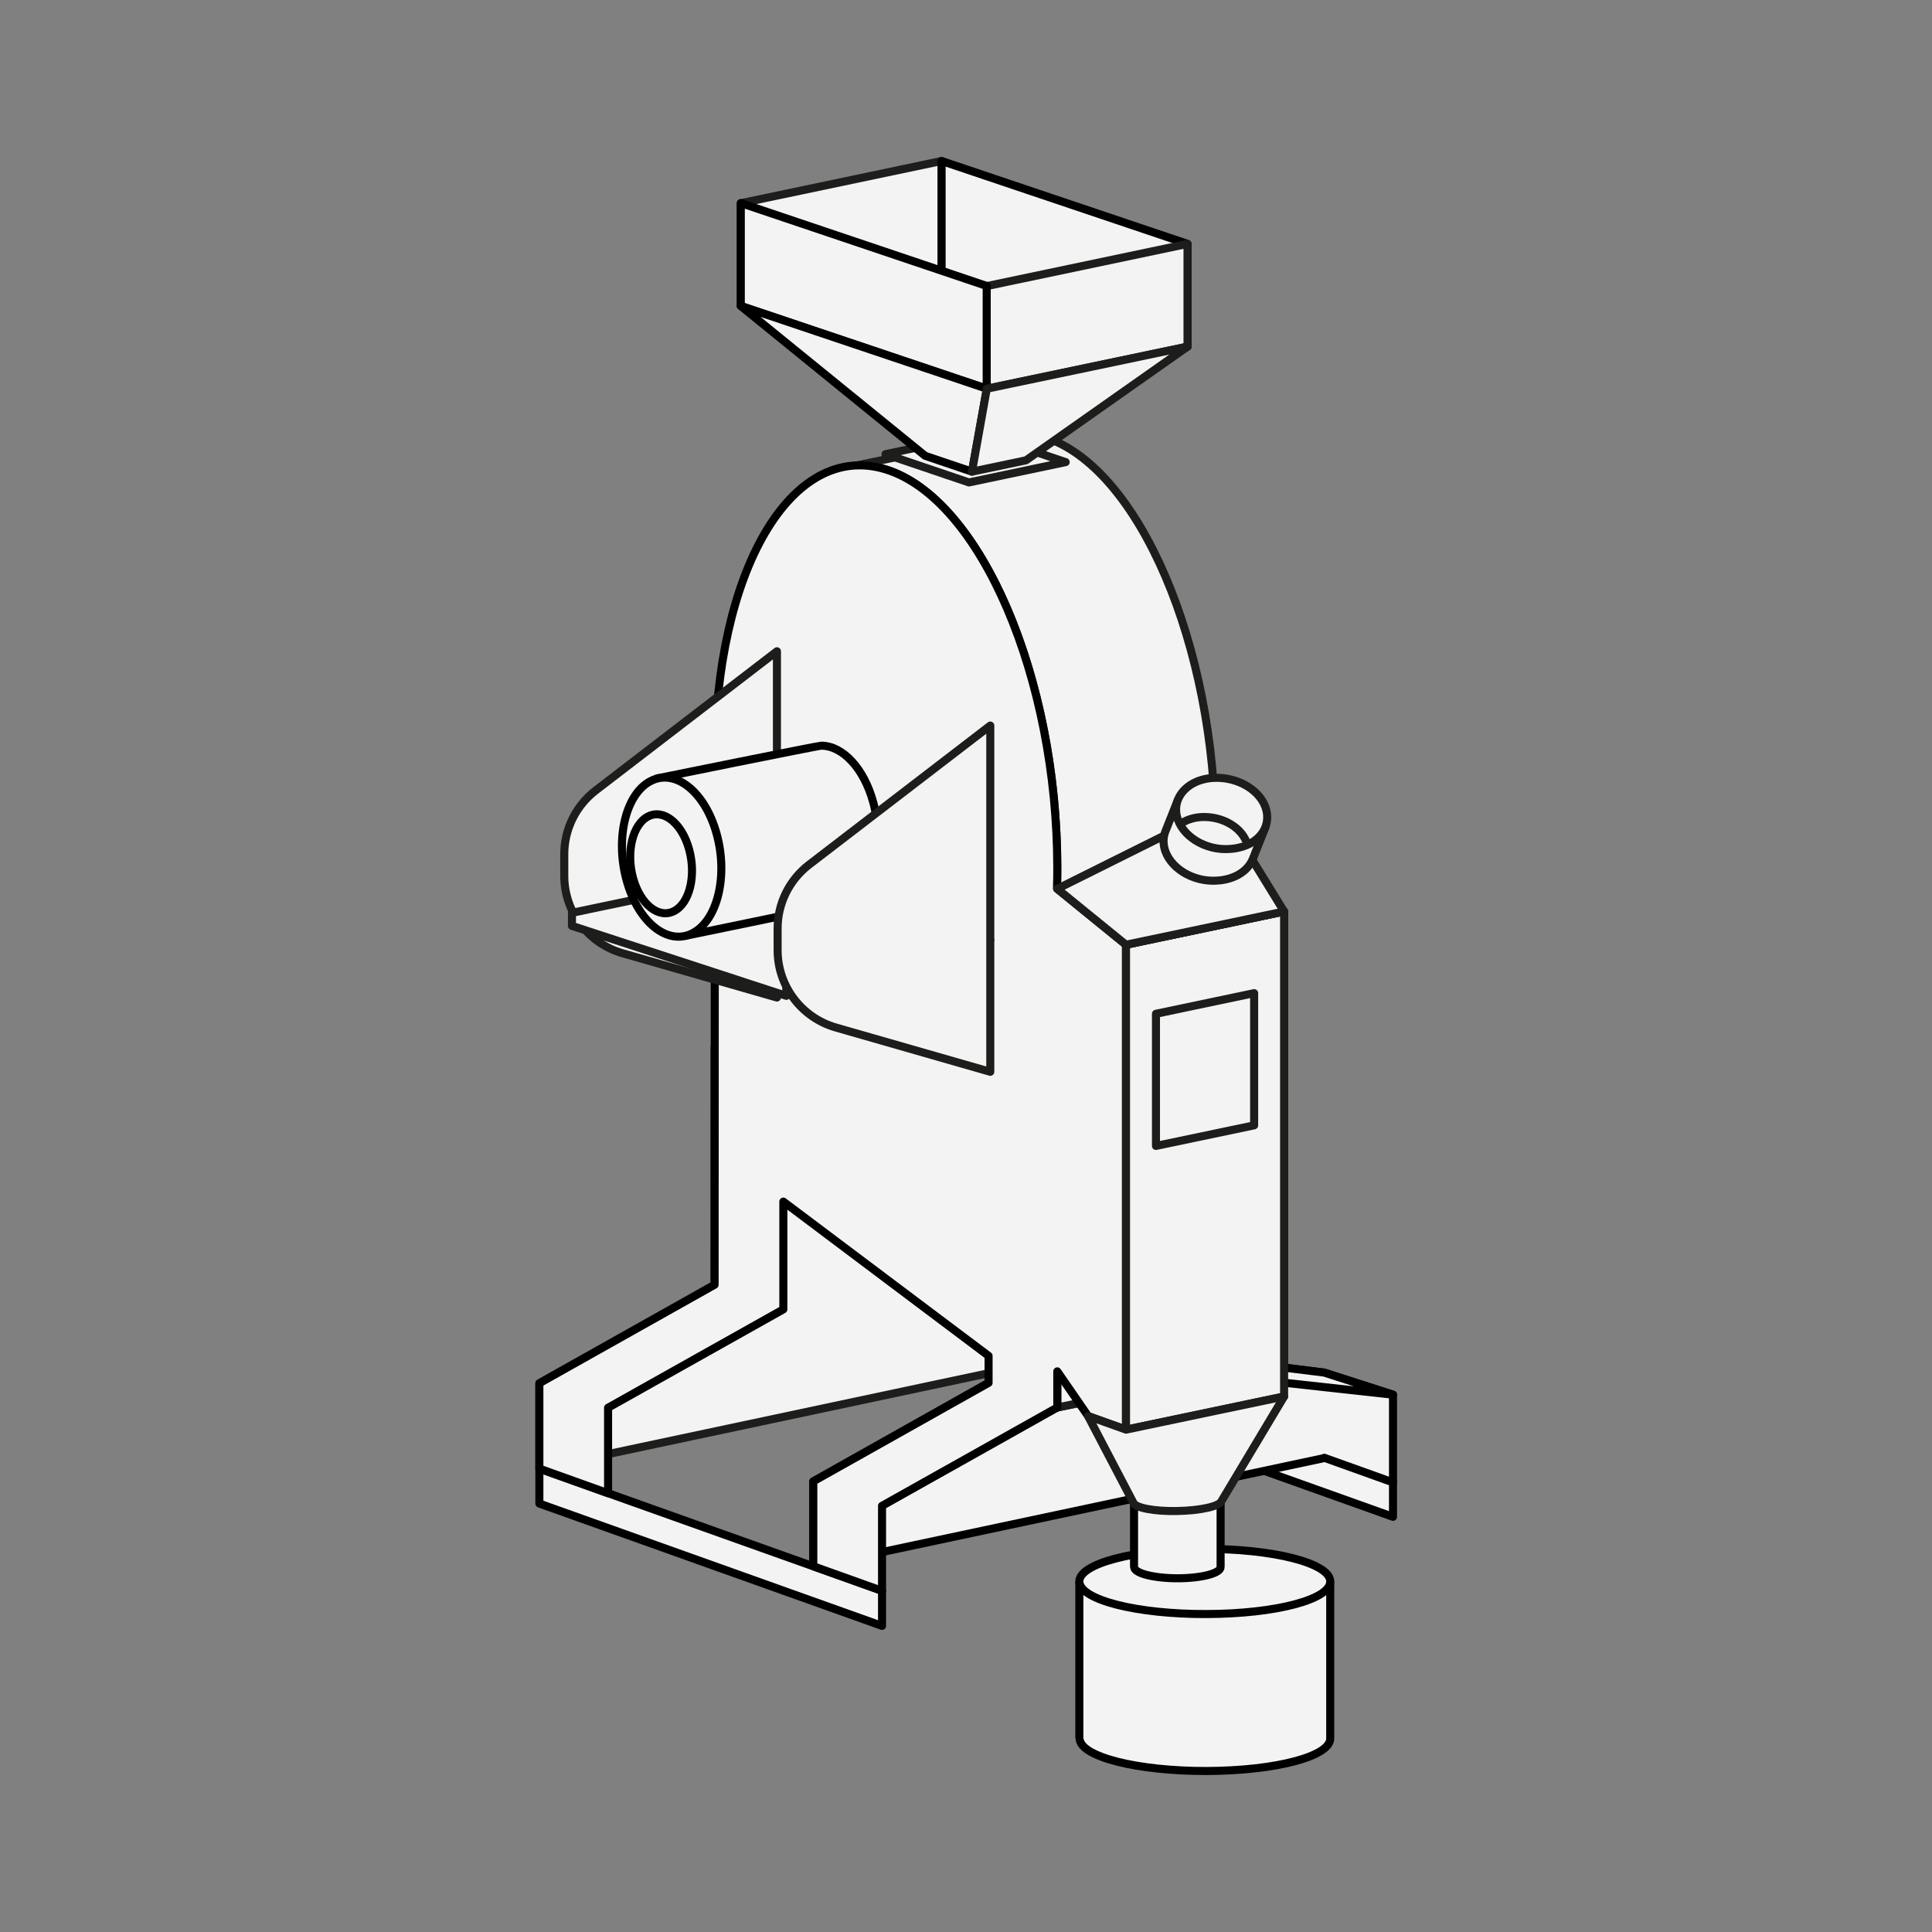 <?xml version="1.0" encoding="UTF-8" standalone="no"?><!DOCTYPE svg PUBLIC "-//W3C//DTD SVG 1.1//EN" "http://www.w3.org/Graphics/SVG/1.1/DTD/svg11.dtd"><svg width="100%" height="100%" viewBox="0 0 120 120" version="1.1" xmlns="http://www.w3.org/2000/svg" xmlns:xlink="http://www.w3.org/1999/xlink" xml:space="preserve" style="fill-rule:evenodd;clip-rule:evenodd;stroke-linecap:round;stroke-linejoin:bevel;stroke-miterlimit:10;"><rect x="0" y="0" width="120" height="120" fill="#808080" stroke="none"/><rect id="Stroje-a" x="-216.988" y="-1110" width="1280" height="1380" style="fill:none;"/><g><g><rect x="-60.988" y="-30" width="242" height="200" style="fill:none;"/><g><g><path d="M82.622,107.928l0,-9.7l-15.582,0l0,9.739l0.021,0c0,0 -0.004,0.023 -0.004,0.035c0.064,1.119 3.59,2.006 7.87,1.998c4.367,-0.013 7.755,-0.927 7.695,-2.047l0,-0.025Z" style="fill:#F3F3F3;fill-rule:nonzero;stroke:#000;stroke-width:0.5px;"/><path d="M74.92,100.251c-4.288,0.016 -7.819,-0.878 -7.879,-1.999c-0.056,-1.115 3.385,-2.035 7.673,-2.047c4.363,-0.017 7.855,0.879 7.908,1.996c0.065,1.126 -3.336,2.04 -7.702,2.05Z" style="fill:#F3F3F3;fill-rule:nonzero;stroke:#000;stroke-width:0.5px;"/><path d="M75.814,97.315l0,-4.147l-5.377,0l0,4.16l0.007,0c0,0 -0.001,0.008 -0.001,0.012c0.022,0.386 1.239,0.692 2.716,0.69c1.506,-0.005 2.676,-0.32 2.655,-0.707l0,-0.008Z" style="fill:#F3F3F3;fill-rule:nonzero;stroke:#000;stroke-width:0.5px;"/><g><path d="M65.239,84.449l21.283,7.588l0,2.176l-21.283,-7.597l0,-2.167Z" style="fill:#F3F3F3;fill-rule:nonzero;stroke:#000;stroke-width:0.5px;stroke-linejoin:round;"/><path d="M54.206,77.793l11.033,1.427l0,5.258l-31.738,6.745l0,-5.302l10.885,-6.113l0,-14.799l9.82,-2.017l0,14.801Z" style="fill:#F3F3F3;stroke:#1d1d1b;stroke-width:0.5px;stroke-linejoin:round;"/><path d="M82.254,90.563l-31.738,6.745l0,-5.294l10.886,-6.125l9.815,-2.017l11.037,1.385l0,0l4.268,1.372l0,5.445l-4.268,-1.529l0,0.018Z" style="fill:#F3F3F3;stroke:#000;stroke-width:0.5px;stroke-linejoin:round;"/><path d="M82.254,85.255l4.268,1.371l-11.032,-1.212l-4.268,-1.529l11.032,1.37Z" style="fill:#F3F3F3;fill-rule:nonzero;stroke:#000;stroke-width:0.5px;stroke-linejoin:round;"/><g><path d="M65.67,55.191l-0.018,-0.005c0.003,-0.109 0.006,-0.218 0.008,-0.327c0.002,-0.114 0.004,-0.228 0.006,-0.343c0.001,-0.089 0.002,-0.178 0.003,-0.268l0.001,-0.157c0,-0.053 0,-0.106 0,-0.159l0,-0.138l-0.001,-0.048l0,-0.023l0,-0.023c0,-0.062 -0.001,-0.124 -0.001,-0.185l0,-0.002l0,-0.005l-0.002,-0.13l0,-0.05l-0.001,-0.024l0,-0.022c-0.001,-0.061 -0.002,-0.123 -0.003,-0.184l0,-0.003l0,-0.01l-0.003,-0.122l-0.001,-0.052l0,-0.025l-0.001,-0.021c-0.002,-0.061 -0.003,-0.122 -0.005,-0.184l0,-0.003l0,-0.014l-0.004,-0.115l-0.002,-0.055l0,-0.025l-0.001,-0.02c-0.002,-0.061 -0.004,-0.122 -0.006,-0.183l-0.001,-0.005l0,-0.017l-0.005,-0.108l-0.002,-0.058l-0.001,-0.025l-0.001,-0.019c-0.002,-0.061 -0.005,-0.122 -0.008,-0.183l0,-0.006l-0.001,-0.018l-0.005,-0.103l-0.003,-0.061l-0.001,-0.025l-0.001,-0.018c-0.004,-0.061 -0.007,-0.122 -0.01,-0.182l-0.001,-0.007l-0.001,-0.021l-0.005,-0.097l-0.004,-0.064l-0.002,-0.025l-0.001,-0.017c-0.003,-0.061 -0.007,-0.121 -0.011,-0.181l-0.001,-0.009l-0.001,-0.022l-0.006,-0.092l-0.005,-0.066l-0.002,-0.026l-0.001,-0.016c-0.004,-0.06 -0.008,-0.121 -0.013,-0.181l-0.001,-0.009l-0.001,-0.023l-0.007,-0.088l-0.005,-0.069l-0.002,-0.026l-0.002,-0.015c-0.004,-0.06 -0.009,-0.12 -0.014,-0.18l-0.001,-0.01l-0.002,-0.024l-0.007,-0.084l-0.007,-0.072l-0.002,-0.025l-0.001,-0.014c-0.005,-0.06 -0.011,-0.12 -0.016,-0.179l-0.001,-0.012l-0.003,-0.024l-0.007,-0.08l-0.008,-0.075l-0.002,-0.025l-0.001,-0.013c-0.006,-0.059 -0.012,-0.119 -0.018,-0.178l-0.001,-0.013l-0.003,-0.025l-0.008,-0.076l-0.008,-0.078l-0.003,-0.024l-0.001,-0.012c-0.006,-0.06 -0.013,-0.119 -0.019,-0.178l-0.002,-0.014l-0.003,-0.025l-0.008,-0.072l-0.009,-0.081l-0.003,-0.024l-0.001,-0.011c-0.007,-0.059 -0.014,-0.118 -0.021,-0.177l-0.002,-0.015l-0.003,-0.025l-0.008,-0.068l-0.011,-0.085l-0.003,-0.023l-0.001,-0.01c-0.007,-0.059 -0.015,-0.118 -0.022,-0.176l-0.002,-0.016l-0.004,-0.025l-0.008,-0.065l-0.012,-0.089l-0.003,-0.022l-0.001,-0.008c-0.008,-0.059 -0.016,-0.117 -0.024,-0.176l-0.002,-0.016l-0.004,-0.025l-0.008,-0.062l-0.014,-0.093l-0.003,-0.02l-0.001,-0.008c-0.008,-0.058 -0.017,-0.116 -0.025,-0.175l-0.003,-0.017l-0.003,-0.024l-0.009,-0.059l-0.015,-0.098l-0.003,-0.018l-0.001,-0.006c-0.009,-0.058 -0.018,-0.117 -0.027,-0.175l-0.003,-0.018l-0.003,-0.023l-0.009,-0.057l-0.017,-0.102l-0.002,-0.016l-0.001,-0.005c-0.009,-0.058 -0.019,-0.116 -0.029,-0.174l-0.003,-0.018l-0.004,-0.024l-0.009,-0.053l-0.018,-0.107l-0.002,-0.013l-0.001,-0.004c-0.01,-0.058 -0.02,-0.116 -0.03,-0.173l-0.003,-0.02l-0.004,-0.022l-0.009,-0.051l-0.021,-0.113l-0.001,-0.01l-0.001,-0.002c-0.01,-0.058 -0.021,-0.115 -0.032,-0.173l-0.003,-0.02l-0.004,-0.022l-0.009,-0.048l-0.023,-0.119l-0.001,-0.006l0,-0.001c-0.011,-0.058 -0.022,-0.115 -0.033,-0.172l-0.004,-0.021l-0.005,-0.021l-0.008,-0.045l-0.025,-0.127l-0.001,0l0,-0.001c-0.011,-0.057 -0.023,-0.114 -0.034,-0.172l-0.005,-0.02l-0.004,-0.021c-0.012,-0.057 -0.024,-0.114 -0.035,-0.171l-0.001,-0.001l0,-0.002l-0.026,-0.123l-0.01,-0.045l-0.004,-0.021l-0.004,-0.02c-0.013,-0.057 -0.025,-0.113 -0.037,-0.17l-0.001,-0.002l-0.001,-0.006l-0.025,-0.115l-0.011,-0.047l-0.005,-0.022l-0.004,-0.019c-0.013,-0.056 -0.026,-0.112 -0.038,-0.168l-0.001,-0.003l-0.002,-0.01l-0.025,-0.107l-0.012,-0.05l-0.005,-0.022l-0.004,-0.018c-0.013,-0.055 -0.026,-0.111 -0.039,-0.167l-0.001,-0.003l-0.003,-0.013l-0.025,-0.101l-0.012,-0.052l-0.006,-0.022l-0.004,-0.017c-0.013,-0.055 -0.027,-0.11 -0.041,-0.165l-0.001,-0.005l-0.003,-0.015l-0.024,-0.095l-0.014,-0.054l-0.006,-0.022l-0.004,-0.016c-0.014,-0.055 -0.028,-0.11 -0.042,-0.164l-0.001,-0.006l-0.004,-0.016l-0.024,-0.091l-0.015,-0.056l-0.005,-0.022l-0.004,-0.015c-0.015,-0.054 -0.029,-0.108 -0.044,-0.162l-0.002,-0.007l-0.004,-0.018l-0.023,-0.085l-0.017,-0.059l-0.005,-0.021l-0.004,-0.014c-0.015,-0.054 -0.03,-0.108 -0.045,-0.162l-0.002,-0.007l-0.005,-0.019l-0.023,-0.08l-0.017,-0.061l-0.006,-0.022l-0.004,-0.013c-0.015,-0.053 -0.031,-0.106 -0.046,-0.16l-0.002,-0.008l-0.006,-0.019l-0.022,-0.077l-0.019,-0.063l-0.006,-0.021l-0.004,-0.012c-0.015,-0.053 -0.031,-0.106 -0.047,-0.158l-0.002,-0.01l-0.006,-0.019l-0.022,-0.073l-0.02,-0.066l-0.007,-0.02l-0.003,-0.011c-0.016,-0.052 -0.032,-0.105 -0.049,-0.157l-0.003,-0.01l-0.006,-0.02l-0.021,-0.069l-0.022,-0.068l-0.006,-0.02l-0.003,-0.01c-0.017,-0.052 -0.033,-0.104 -0.05,-0.156l-0.003,-0.01l-0.007,-0.02l-0.021,-0.065l-0.023,-0.071l-0.006,-0.019l-0.003,-0.009c-0.017,-0.052 -0.034,-0.103 -0.051,-0.154l-0.004,-0.012l-0.007,-0.019l-0.02,-0.062l-0.025,-0.074l-0.006,-0.018l-0.003,-0.008c-0.017,-0.051 -0.035,-0.102 -0.052,-0.153l-0.004,-0.012l-0.007,-0.019l-0.02,-0.059l-0.027,-0.077l-0.006,-0.016l-0.002,-0.007c-0.018,-0.051 -0.036,-0.101 -0.054,-0.152l-0.004,-0.012l-0.007,-0.019l-0.02,-0.056l-0.029,-0.08l-0.006,-0.015l-0.002,-0.006c-0.018,-0.05 -0.036,-0.1 -0.055,-0.15l-0.004,-0.013l-0.007,-0.019l-0.02,-0.053l-0.031,-0.083l-0.005,-0.013l-0.001,-0.004c-0.019,-0.05 -0.038,-0.1 -0.057,-0.15l-0.005,-0.013l-0.007,-0.018l-0.019,-0.05l-0.033,-0.088l-0.004,-0.01l-0.002,-0.004c-0.019,-0.049 -0.038,-0.098 -0.057,-0.148l-0.006,-0.013l-0.007,-0.018l-0.018,-0.047l-0.036,-0.091l-0.003,-0.008l-0.001,-0.003c-0.02,-0.049 -0.04,-0.098 -0.059,-0.146l-0.006,-0.015l-0.007,-0.016l-0.018,-0.045l-0.039,-0.096l-0.002,-0.005l-0.001,-0.001c-0.02,-0.049 -0.04,-0.097 -0.06,-0.145l-0.006,-0.015l-0.007,-0.016l-0.018,-0.042l-0.042,-0.101l-0.001,-0.001l0,0c-0.02,-0.048 -0.041,-0.096 -0.061,-0.144l-0.007,-0.015l-0.006,-0.015c-0.042,-0.096 -0.083,-0.191 -0.125,-0.285l-0.007,-0.015l-0.006,-0.014c-0.042,-0.095 -0.085,-0.188 -0.127,-0.281l-0.007,-0.015l-0.006,-0.014c-0.043,-0.093 -0.086,-0.186 -0.13,-0.278l-0.007,-0.015l-0.006,-0.013c-0.022,-0.046 -0.044,-0.092 -0.066,-0.138l0,0l-0.001,-0.002l-0.045,-0.092l-0.02,-0.042l-0.007,-0.014l-0.006,-0.013c-0.022,-0.045 -0.044,-0.09 -0.067,-0.135l0,-0.002l-0.002,-0.004l-0.044,-0.086l-0.021,-0.043l-0.007,-0.015l-0.006,-0.011c-0.023,-0.045 -0.045,-0.089 -0.068,-0.134l-0.001,-0.001l-0.003,-0.007l-0.042,-0.081l-0.023,-0.044l-0.007,-0.014l-0.006,-0.011c-0.022,-0.044 -0.045,-0.088 -0.068,-0.131l-0.002,-0.003l-0.004,-0.007l-0.04,-0.076l-0.024,-0.046l-0.008,-0.014l-0.005,-0.01c-0.023,-0.043 -0.047,-0.086 -0.07,-0.129l-0.002,-0.003l-0.005,-0.009l-0.038,-0.071l-0.026,-0.048l-0.008,-0.013l-0.005,-0.009c-0.024,-0.043 -0.047,-0.085 -0.071,-0.127l-0.002,-0.004l-0.005,-0.01l-0.038,-0.067l-0.028,-0.048l-0.007,-0.014l-0.005,-0.008c-0.024,-0.042 -0.048,-0.083 -0.072,-0.125l-0.002,-0.004l-0.006,-0.01l-0.037,-0.063l-0.029,-0.05l-0.008,-0.013l-0.004,-0.007c-0.024,-0.041 -0.048,-0.082 -0.073,-0.123l-0.003,-0.005l-0.006,-0.01l-0.036,-0.059l-0.031,-0.052l-0.007,-0.012l-0.004,-0.007c-0.025,-0.04 -0.049,-0.08 -0.074,-0.12l-0.003,-0.005l-0.007,-0.011l-0.034,-0.056l-0.034,-0.053l-0.007,-0.011l-0.003,-0.006c-0.025,-0.04 -0.05,-0.079 -0.075,-0.118l-0.004,-0.006l-0.007,-0.011l-0.033,-0.052l-0.036,-0.055l-0.006,-0.01l-0.003,-0.005c-0.026,-0.039 -0.051,-0.078 -0.076,-0.116l-0.004,-0.006l-0.008,-0.011l-0.032,-0.049l-0.038,-0.057l-0.006,-0.009l-0.003,-0.004c-0.025,-0.038 -0.051,-0.076 -0.076,-0.114l-0.005,-0.006l-0.007,-0.011l-0.032,-0.046l-0.04,-0.058l-0.005,-0.008l-0.003,-0.004c-0.025,-0.037 -0.051,-0.074 -0.078,-0.111l-0.004,-0.007l-0.008,-0.01l-0.03,-0.044l-0.043,-0.06l-0.005,-0.006l-0.001,-0.003c-0.027,-0.036 -0.053,-0.073 -0.08,-0.109l-0.005,-0.007l-0.007,-0.01l-0.03,-0.041l-0.045,-0.061l-0.004,-0.005l-0.001,-0.002c-0.027,-0.036 -0.054,-0.072 -0.08,-0.107l-0.006,-0.007l-0.007,-0.01l-0.029,-0.038l-0.048,-0.064l-0.003,-0.003l-0.001,-0.001c-0.027,-0.035 -0.054,-0.07 -0.081,-0.105l-0.006,-0.007l-0.007,-0.01l-0.028,-0.035l-0.052,-0.066l-0.001,-0.001l0,0c-0.028,-0.035 -0.055,-0.069 -0.082,-0.103l-0.006,-0.007l-0.017,-0.021l-0.018,-0.021l-0.007,-0.009l-0.003,-0.004l-0.04,-0.048l-0.009,-0.011l-0.018,-0.023l-0.022,-0.026l-0.008,-0.009l-0.011,-0.013l-0.014,-0.018l-0.012,-0.014l-0.016,-0.018l-0.017,-0.021l-0.008,-0.009l-0.004,-0.005l-0.033,-0.038l-0.015,-0.018l-0.019,-0.022l-0.023,-0.027l-0.007,-0.007l-0.01,-0.013l-0.016,-0.017l-0.012,-0.015l0,0c-1.249,-1.429 -2.617,-2.43 -4.05,-2.879c-0.622,-0.194 -1.232,-0.277 -1.825,-0.255l8.476,-1.778c0.328,-0.104 0.662,-0.174 1.003,-0.21l0.131,-0.028l0.018,0.015c0.653,-0.05 1.327,0.029 2.017,0.244c5.869,1.835 10.634,12.934 10.634,24.77c0,0.423 -0.006,0.84 -0.018,1.253l0.018,0.006l0,32.23l-9.82,2.013l0,-32.231Z" style="fill:#F3F3F3;stroke:#1d1d1b;stroke-width:0.5px;stroke-linejoin:round;"/></g><path d="M33.501,91.223l21.284,7.587l0,2.177l-21.284,-7.598l0,-2.166Z" style="fill:#F3F3F3;fill-rule:nonzero;stroke:#000;stroke-width:0.5px;stroke-linejoin:round;"/><g><path d="M66.191,28.702l-6.008,1.263l-5.182,-1.757l6.007,-1.26l5.183,1.754Z" style="fill:#F3F3F3;fill-rule:nonzero;stroke:#1d1d1b;stroke-width:0.5px;stroke-linejoin:round;"/></g><path d="M75.49,62.238l-9.82,2.018l0,23.166l9.82,-2.013l0,-23.171Z" style="fill:#F3F3F3;fill-rule:nonzero;stroke:#1d1d1b;stroke-width:0.5px;stroke-linejoin:round;"/><path d="M61.402,85.893l0,-1.679l-12.747,-9.58l0,6.693l-0.001,0l-10.885,6.11l-0.001,-0.001l0.001,0.003l0,5.307l-4.268,-1.528l0,-5.301l0.004,-0.001l-0.004,-0.002l10.885,-6.116c0,0 0.015,-31.441 0.015,-31.441l0.014,0.005c-0.009,-0.359 -0.014,-0.718 -0.014,-1.078c0,-11.836 4.766,-19.956 10.635,-18.122c5.869,1.835 10.634,12.934 10.634,24.77c0,0.423 -0.006,0.841 -0.018,1.254l4.286,3.485l0,30.127l-2.353,-0.842l-1.915,-2.778l0,2.244l0,0l-10.885,6.109l-0.002,0l0.002,0.003l0,5.276l-4.269,-1.528l0,-5.271l0.006,0l-0.006,-0.002l10.886,-6.116Z" style="fill:#F3F3F3;stroke:#000;stroke-width:0.5px;stroke-linejoin:round;"/><path d="M75.49,53.156l4.268,3.463l0,28.036l-4.268,-1.528l0,-29.971Z" style="fill:#F3F3F3;fill-rule:nonzero;stroke:#000;stroke-width:0.5px;stroke-linejoin:round;"/><path d="M79.758,56.615l-9.82,2.064l0,30.119l9.82,-2.06l0,-30.123Z" style="fill:#F3F3F3;fill-rule:nonzero;stroke:#1d1d1b;stroke-width:0.5px;stroke-linejoin:round;"/><path d="M77.897,61.686l-6.098,1.282l0,8.208l6.098,-1.279l0,-8.211Z" style="fill:#F3F3F3;fill-rule:nonzero;stroke:#1d1d1b;stroke-width:0.5px;stroke-linejoin:round;"/><path d="M75.869,93.236c-0.125,0.322 -1.3,0.591 -2.763,0.616c-1.415,0.029 -2.576,-0.197 -2.708,-0.511l-2.818,-5.389l2.358,0.846l9.82,-2.06l-3.889,6.498Z" style="fill:#F3F3F3;stroke:#1d1d1b;stroke-width:0.5px;stroke-linejoin:round;"/><path d="M69.938,88.798l1.48,1.792" style="fill:none;"/><path d="M79.758,56.615l-9.82,2.064l-4.268,-3.472l9.82,-2.059l4.268,3.467Z" style="fill:#F3F3F3;fill-rule:nonzero;stroke:#1d1d1b;stroke-width:0.5px;stroke-linejoin:round;"/><path d="M79.758,56.615l-9.82,2.064l-4.268,-3.472l7.044,-3.509l5.084,1.732l1.96,3.185Z" style="fill:#F3F3F3;fill-rule:nonzero;stroke:#1d1d1b;stroke-width:0.5px;stroke-linejoin:round;"/><g><path d="M58.485,10l-12.473,2.623l0,6.374l12.473,6.252l0,-15.249Z" style="fill:#F3F3F3;fill-rule:nonzero;stroke:#1d1d1b;stroke-width:0.5px;stroke-linejoin:round;"/><path d="M58.485,10l15.274,5.146l0,6.386l-15.274,6.807l0,-18.339Z" style="fill:#F3F3F3;fill-rule:nonzero;stroke:#000;stroke-width:0.5px;stroke-linejoin:round;"/><path d="M73.759,15.148l-12.474,2.623l0,6.374l12.474,-2.616l0,-6.381Z" style="fill:#F3F3F3;fill-rule:nonzero;stroke:#1d1d1b;stroke-width:0.5px;stroke-linejoin:round;"/><path d="M46.012,12.613l15.273,5.147l0,6.385l-15.273,-5.145l0,-6.387Z" style="fill:#F3F3F3;fill-rule:nonzero;stroke:#000;stroke-width:0.5px;stroke-linejoin:round;"/><path d="M57.463,28.311l2.907,0.983l0.927,-5.149l-15.285,-5.139l11.451,9.305Z" style="fill:#F3F3F3;fill-rule:nonzero;stroke:#000;stroke-width:0.5px;stroke-linejoin:round;"/><path d="M63.729,28.59l-3.359,0.706l0.922,-5.151l12.467,-2.614l-10.03,7.059Z" style="fill:#F3F3F3;fill-rule:nonzero;stroke:#1d1d1b;stroke-width:0.5px;stroke-linejoin:round;"/></g><path d="M48.257,40.452c0,0 -7.578,5.818 -11.254,8.641c-1.233,0.947 -1.955,2.412 -1.955,3.966c0,0.431 0,0.887 0,1.343c0,2.231 1.477,4.191 3.621,4.806c3.911,1.122 9.588,2.751 9.588,2.751l0,-21.507Z" style="fill:#F3F3F3;fill-rule:nonzero;stroke:#1d1d1b;stroke-width:0.5px;stroke-linejoin:round;"/><g><g><path d="M75.038,50.284c0.619,0.041 1.203,0.233 1.683,0.531l1.868,0.59l-0.78,1.958l-0.002,0c-0.299,0.734 -1.116,1.268 -2.204,1.332c-1.526,0.111 -3.002,-0.812 -3.286,-2.046c-0.081,-0.351 -0.054,-0.689 0.062,-0.995l-0.001,-0.001l0.779,-1.964l1.881,0.595Z" style="fill:#F3F3F3;stroke:#1d1d1b;stroke-width:0.5px;stroke-linejoin:round;"/><path d="M75.364,48.317c-1.043,0.058 -1.847,0.571 -2.167,1.276c-0.149,0.331 -0.192,0.704 -0.102,1.092c0.284,1.234 1.76,2.157 3.285,2.047c1.562,-0.093 2.564,-1.153 2.282,-2.379c-0.28,-1.212 -1.735,-2.121 -3.298,-2.036Z" style="fill:#F3F3F3;fill-rule:nonzero;stroke:#1d1d1b;stroke-width:0.5px;stroke-linejoin:round;"/></g><path d="M77.466,52.438c-0.286,-1.012 -1.52,-1.76 -2.842,-1.688c-0.497,0.027 -0.932,0.174 -1.269,0.402" style="fill:#F3F3F3;fill-rule:nonzero;stroke:#1d1d1b;stroke-width:0.5px;stroke-linejoin:round;"/></g><path d="M69.938,58.679l3.442,-3.422" style="fill:none;"/><g><path d="M50.793,92.105l3.732,1.282" style="fill:none;"/><path d="M33.702,86.038l3.732,1.283" style="fill:none;"/></g><g><path d="M61.68,85.846l3.733,1.283" style="fill:none;"/><path d="M44.59,79.78l3.732,1.282" style="fill:none;"/></g></g><path d="M48.837,61.853l-13.311,-4.345l0.002,-0.811l12.669,-2.657l13.312,4.345l-12.67,2.664l-0.002,0.804Z" style="fill:#F3F3F3;stroke:#1d1d1b;stroke-width:0.5px;stroke-linejoin:round;"/><g><path d="M40.814,48.348c0,0 9.992,-2.031 10.194,-2.032c1.312,-0.001 2.644,1.374 3.228,3.51c0.72,2.612 0.047,5.369 -1.498,6.154c-0.197,0.102 -10.162,2.146 -10.162,2.146l-1.762,-9.778Z" style="fill:#F3F3F3;stroke:#000;stroke-width:0.5px;stroke-linejoin:round;"/><g><path d="M38.917,54.672c0.718,2.616 2.553,4.089 4.1,3.289c1.545,-0.786 2.218,-3.543 1.498,-6.155c-0.715,-2.615 -2.551,-4.088 -4.098,-3.295c-1.544,0.788 -2.217,3.549 -1.5,6.161Z" style="fill:#F3F3F3;fill-rule:nonzero;stroke:#000;stroke-width:0.5px;stroke-linejoin:round;"/><path d="M39.321,54.543c0.447,1.626 1.588,2.543 2.55,2.045c0.961,-0.488 1.379,-2.203 0.932,-3.827c-0.445,-1.627 -1.587,-2.543 -2.549,-2.05c-0.96,0.49 -1.378,2.208 -0.933,3.832Z" style="fill:#F3F3F3;fill-rule:nonzero;stroke:#000;stroke-width:0.5px;stroke-linejoin:round;"/></g></g><path d="M61.509,45.065c0,0 -7.578,5.818 -11.255,8.641c-1.232,0.947 -1.955,2.412 -1.955,3.966c0,0.431 0,0.887 0,1.343c0,2.231 1.477,4.191 3.621,4.806c3.911,1.122 9.589,2.751 9.589,2.751l0,-21.507Z" style="fill:#F3F3F3;fill-rule:nonzero;stroke:#1d1d1b;stroke-width:0.5px;stroke-linejoin:round;"/></g></g></g></g><rect x="0.012" y="0" width="120" height="120" style="fill:none;"/></svg>
